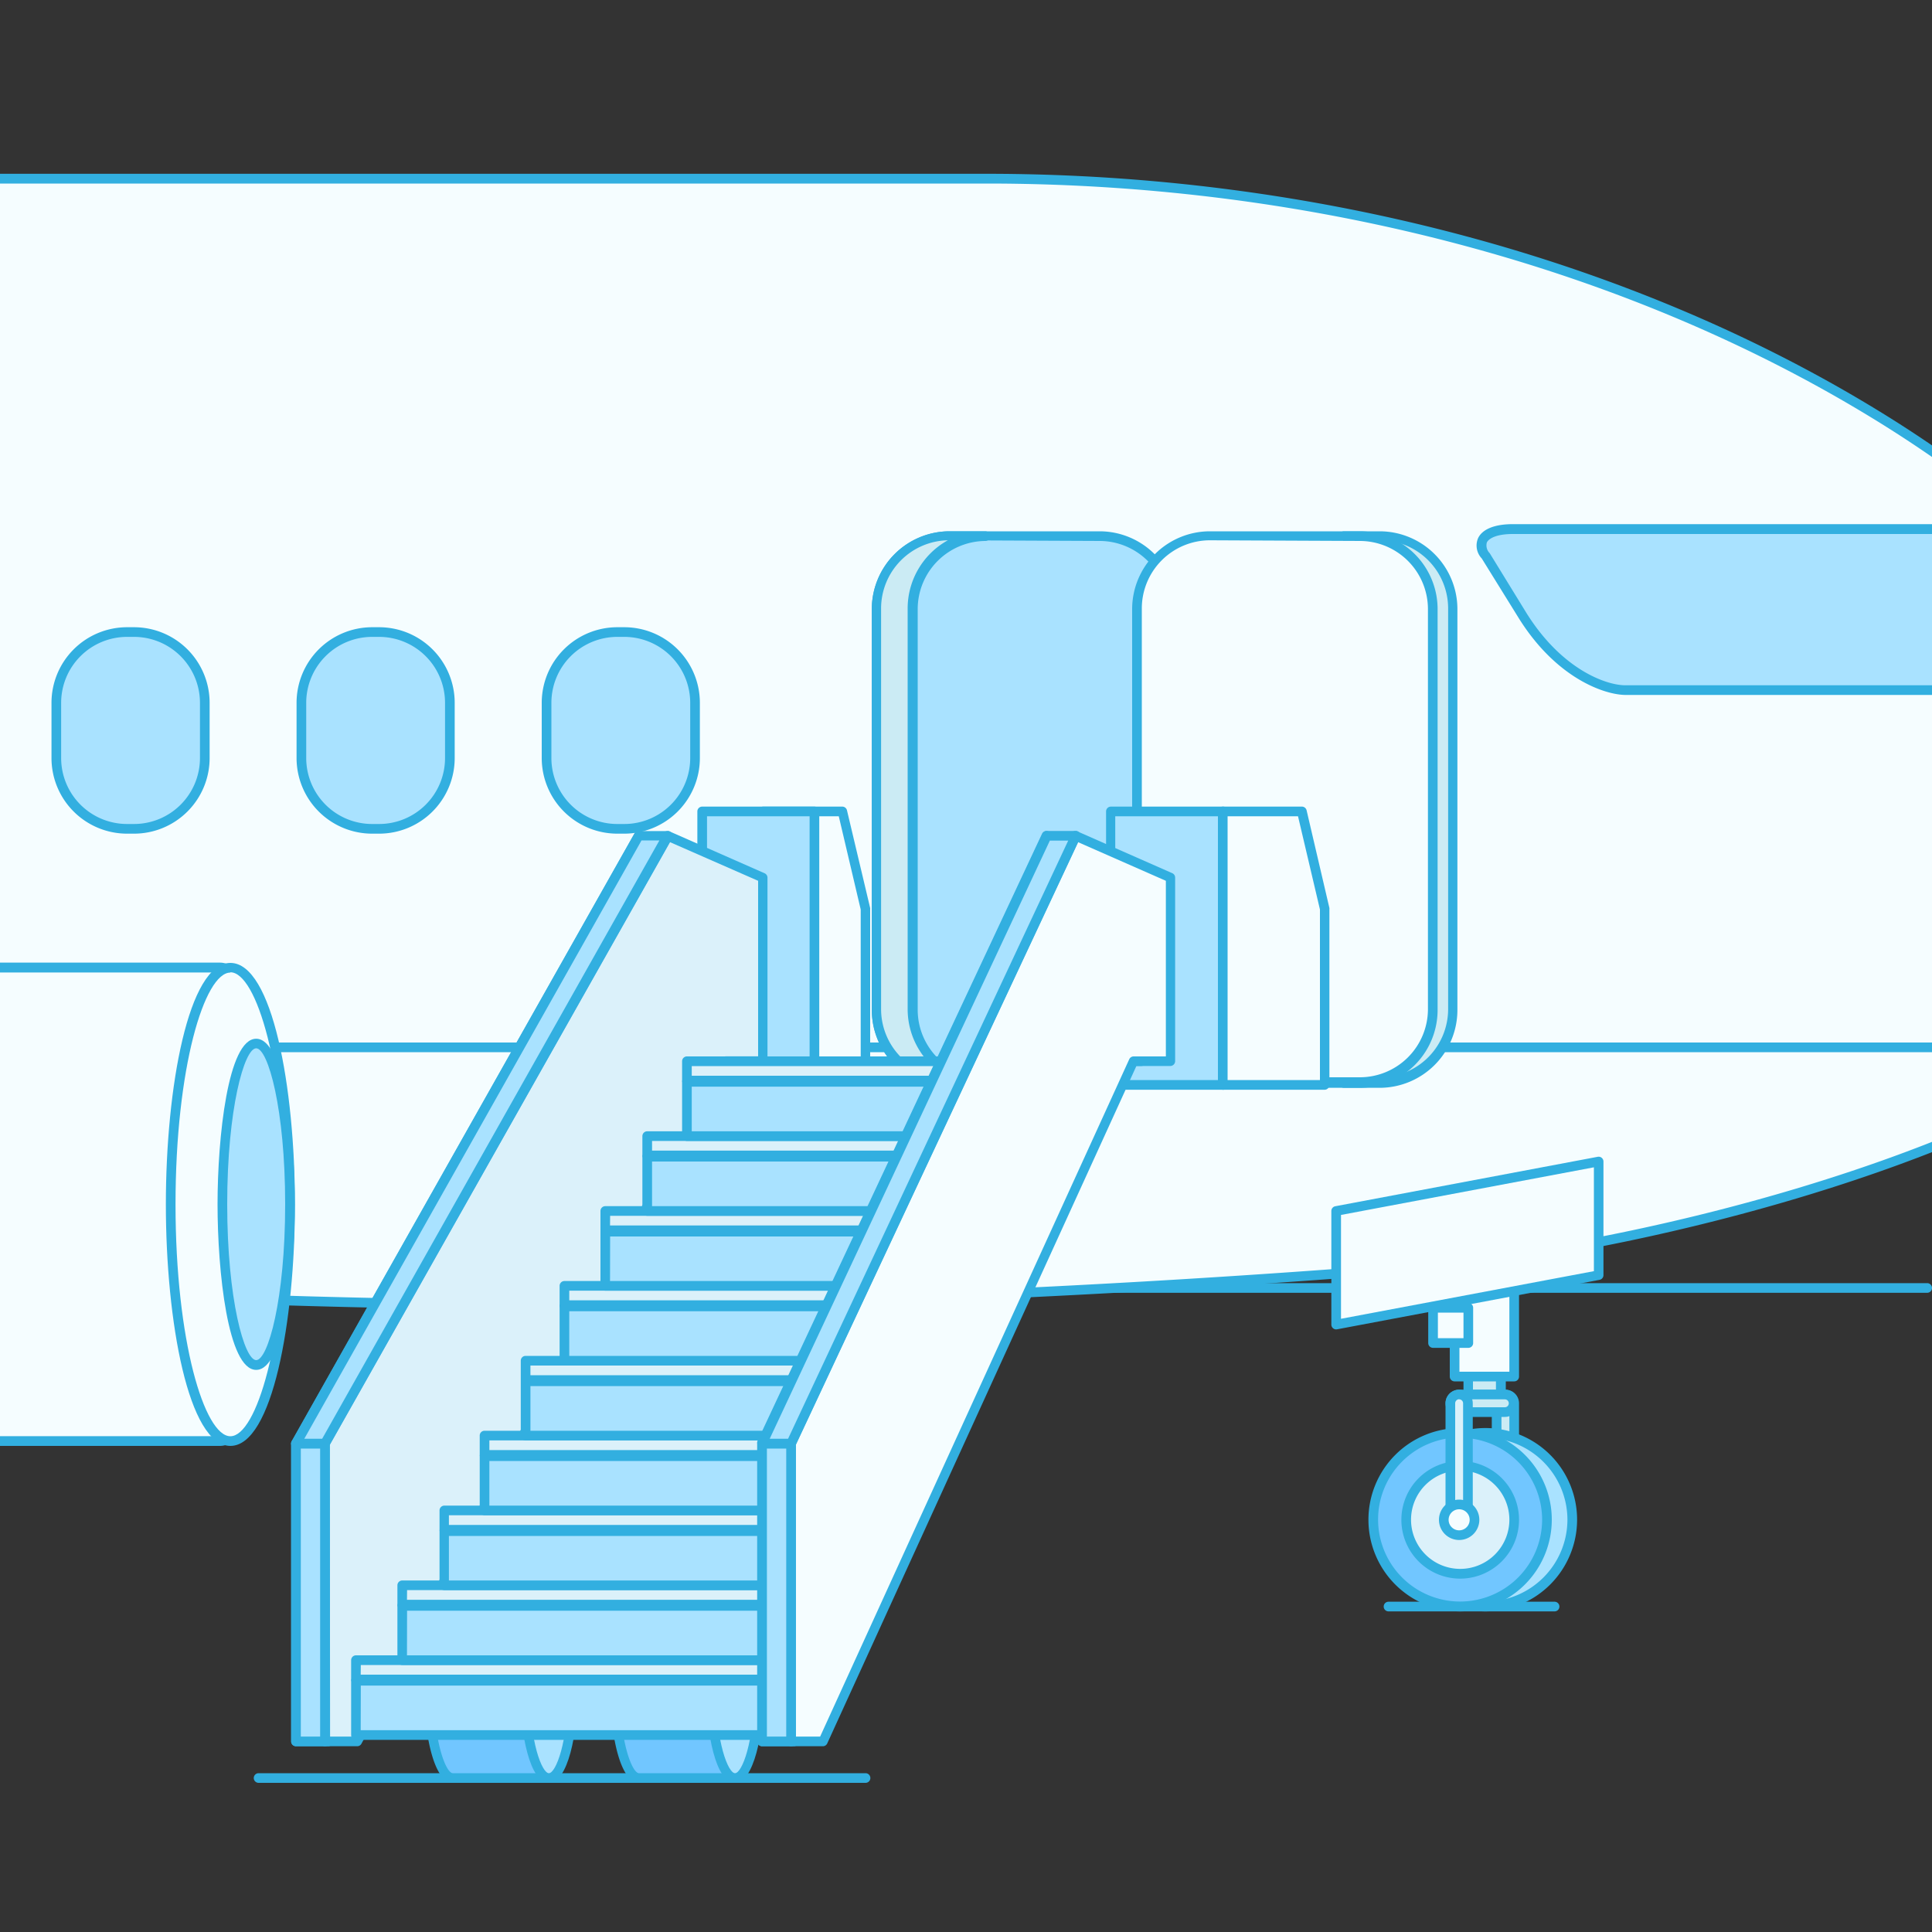 <svg id="Layer_1" data-name="Layer 1" xmlns="http://www.w3.org/2000/svg" xmlns:xlink="http://www.w3.org/1999/xlink" viewBox="0 0 200 200"><rect x="0" y="0" width="200" height="200" fill="#333333" stroke="none"/><defs><style>.cls-1{fill:none;}.cls-2{fill:#32afe0;}.cls-3{fill:#cbebf4;}.cls-4{fill:#f5fdff;}.cls-5{fill:#a9e2ff;}.cls-6{fill:#71c6ff;}.cls-7{fill:#dbf1fa;}.cls-8{clip-path:url(#clip-path);}</style><clipPath id="clip-path"><rect class="cls-1" width="200" height="200"/></clipPath></defs><title>64A</title><path class="cls-2" d="M199.5,133.83H.5a.5.5,0,0,1,0-1h199a.5.5,0,0,1,0,1Z"/><path class="cls-2" d="M89.6,184.56H26.77a.5.5,0,0,1,0-1H89.6a.5.5,0,0,1,0,1Z"/><rect class="cls-3" x="151.97" y="130.44" width="3.38" height="13.92" transform="translate(307.32 274.79) rotate(-180)"/><path class="cls-2" d="M155.35,144.86H152a.5.5,0,0,1-.5-.5V130.44a.5.5,0,0,1,.5-.5h3.38a.5.5,0,0,1,.5.5v13.92A.5.5,0,0,1,155.35,144.86Zm-2.87-1h2.38V130.94h-2.37Z"/><path class="cls-2" d="M160.93,166.81H143.74a.5.5,0,1,1,0-1h17.19a.5.5,0,0,1,0,1Z"/><rect class="cls-4" x="150.58" y="131.95" width="6.17" height="10.52" transform="translate(307.32 274.42) rotate(-180)"/><path class="cls-2" d="M156.75,143h-6.17a.5.5,0,0,1-.5-.5V132a.5.5,0,0,1,.5-.5h6.17a.5.5,0,0,1,.5.5v10.52A.5.5,0,0,1,156.75,143Zm-5.67-1h5.17v-9.52h-5.17Z"/><rect class="cls-4" x="148.33" y="135.38" width="3.65" height="3.65" transform="translate(300.3 274.42) rotate(-180)"/><path class="cls-2" d="M152,139.53h-3.65a.5.5,0,0,1-.5-.5v-3.65a.5.5,0,0,1,.5-.5H152a.5.5,0,0,1,.5.5V139A.5.5,0,0,1,152,139.53Zm-3.15-1h2.65v-2.65h-2.65Z"/><rect class="cls-4" x="150.58" y="128.89" width="6.17" height="1.54" transform="translate(307.32 259.33) rotate(-180)"/><path class="cls-2" d="M156.75,130.94h-6.17a.5.5,0,0,1-.5-.5v-1.54a.5.5,0,0,1,.5-.5h6.17a.5.5,0,0,1,.5.5v1.54A.5.5,0,0,1,156.75,130.94Zm-5.67-1h5.17v-.54h-5.17Z"/><rect class="cls-3" x="154.93" y="144.36" width="1.82" height="13.9" rx="0.91" ry="0.91" transform="translate(311.68 302.61) rotate(180)"/><path class="cls-2" d="M155.84,158.75a1.41,1.41,0,0,1-1.41-1.41V145.27a1.41,1.41,0,1,1,2.82,0v12.07A1.41,1.41,0,0,1,155.84,158.75Zm0-13.9a.41.41,0,0,0-.41.41v12.07a.41.41,0,0,0,.82,0V145.27A.42.42,0,0,0,155.84,144.86Z"/><circle class="cls-5" cx="153.77" cy="157.33" r="8.99"/><path class="cls-2" d="M153.77,166.81a9.49,9.49,0,1,1,9.49-9.49A9.5,9.5,0,0,1,153.77,166.81Zm0-18a8.49,8.49,0,1,0,8.49,8.49A8.5,8.5,0,0,0,153.77,148.84Z"/><circle class="cls-6" cx="151.15" cy="157.33" r="8.99"/><path class="cls-2" d="M151.15,166.81a9.49,9.49,0,1,1,9.49-9.49A9.5,9.5,0,0,1,151.15,166.81Zm0-18a8.49,8.49,0,1,0,8.49,8.49A8.49,8.49,0,0,0,151.15,148.84Z"/><circle class="cls-7" cx="151.15" cy="157.33" r="5.59"/><path class="cls-2" d="M151.15,163.42a6.09,6.09,0,1,1,6.1-6.09A6.1,6.1,0,0,1,151.15,163.42Zm0-11.19a5.09,5.09,0,1,0,5.1,5.09A5.1,5.1,0,0,0,151.15,152.23Z"/><rect class="cls-3" x="152.51" y="141.99" width="1.82" height="6.55" rx="0.91" ry="0.91" transform="translate(8.15 298.68) rotate(-90)"/><path class="cls-2" d="M155.78,146.68h-4.73a1.41,1.41,0,0,1,0-2.82h4.73a1.41,1.41,0,0,1,0,2.82Zm-4.73-1.82a.41.41,0,0,0,0,.82h4.73a.41.41,0,0,0,0-.82Z"/><rect class="cls-7" x="150.14" y="144.36" width="1.82" height="13.9" rx="0.91" ry="0.91" transform="matrix(-1, 0, 0, -1, 302.11, 302.61)"/><path class="cls-2" d="M151.05,158.75a1.41,1.41,0,0,1-1.41-1.41V145.27a1.41,1.41,0,1,1,2.82,0v12.07A1.41,1.41,0,0,1,151.05,158.75Zm0-13.9a.42.42,0,0,0-.41.41v12.07a.41.41,0,0,0,.82,0V145.27A.41.41,0,0,0,151.05,144.86Z"/><circle class="cls-4" cx="151.05" cy="157.33" r="1.59"/><path class="cls-2" d="M151.05,159.42a2.09,2.09,0,1,1,2.09-2.09A2.09,2.09,0,0,1,151.05,159.42Zm0-3.18a1.09,1.09,0,1,0,1.09,1.09A1.09,1.09,0,0,0,151.05,156.24Z"/><g class="cls-8"><path class="cls-4" d="M232,91.55h0c0-30.9-55.4-73.07-129.84-73.07h-400c-8.11,0-15.74-.42-22.38,0a11.77,11.77,0,0,0-1.49-.18h-21.42c-8,0-14.51,7.92-14.51,17.59s6.53,17.6,14.51,17.6h1.7c4.53,10.69,16,29.06,43.59,39.38,0,0,26,7.34,62.17,15.57h455.8C227.4,103.31,232,97.6,232,91.55Z"/><path class="cls-2" d="M220.09,108.92H-235.82c-35.77-8.13-61.93-15.5-62.19-15.57-27.76-10.39-39.32-29-43.79-39.37h-1.37c-8.27,0-15-8.12-15-18.1s6.73-18.09,15-18.09h21.42a6.51,6.51,0,0,1,1.09.12l.46.07c4.27-.27,9-.18,14.08-.09,2.67,0,5.43.1,8.24.1h400c34.1,0,67.16,8.89,93.1,25,23,14.29,37.24,32.89,37.24,48.55,0,5.85-4.08,11.67-12.12,17.29A.5.5,0,0,1,220.09,108.92Zm-455.75-1H219.93c7.67-5.39,11.56-10.9,11.56-16.38,0-15.31-14.09-33.59-36.77-47.7C168.94,27.81,136.07,19,102.15,19h-400c-2.82,0-5.58-.05-8.26-.1-5-.09-9.78-.18-14.1.08-.26,0-.43-.05-.59-.08a5.72,5.72,0,0,0-.92-.1h-21.42c-7.72,0-14,7.67-14,17.09s6.28,17.1,14,17.1h1.7a.5.5,0,0,1,.46.3c4.31,10.17,15.66,28.76,43.31,39.11C-297.49,92.45-271.37,99.8-235.66,107.92Z"/><path class="cls-4" d="M57.48,135.07c47.43,0,93.39-4.22,93.39-4.22,23-2.58,52.89-11,69.22-22.42h-455.8c46.12,10.49,108.79,22.42,155.24,22.42C-30.6,130.85,10,135.07,57.48,135.07Z"/><path class="cls-2" d="M57.48,135.57c-23.43,0-44.71-1-67.24-2.07-22.35-1.06-45.47-2.15-70.71-2.15-46.88,0-110.35-12.2-155.35-22.44a.5.5,0,0,1-.39-.54.5.5,0,0,1,.5-.44h455.8a.5.5,0,0,1,.29.91c-17.21,12-48.06,20.1-69.45,22.51C150.46,131.39,104.39,135.57,57.48,135.57Zm-288.71-26.64c44.62,10,105.47,21.42,150.76,21.42,25.26,0,48.39,1.09,70.75,2.15,22.52,1.06,43.79,2.07,67.2,2.07,46.87,0,92.89-4.18,93.35-4.22,20.71-2.33,50.34-10,67.64-21.43Z"/><path class="cls-4" d="M22.75,100.15H-34.31c-5,0-11.36,1.4-17.53,3.8a60.44,60.44,0,0,0-7.68,3.59,74.7,74.7,0,0,0-1.77,17.13,74.69,74.69,0,0,0,1.77,17.13,60.26,60.26,0,0,0,7.68,3.59c6.17,2.39,12.55,3.8,17.53,3.8H22.75c3.41,0,6.18-11,6.18-24.51S26.16,100.15,22.75,100.15Z"/><path class="cls-2" d="M22.75,149.68H-34.31c-5,0-11.43-1.4-17.71-3.83a60.67,60.67,0,0,1-7.75-3.62.5.5,0,0,1-.24-.32,75.3,75.3,0,0,1-1.78-17.25A75.31,75.31,0,0,1-60,107.42a.5.5,0,0,1,.24-.32A60.93,60.93,0,0,1-52,103.48c6.28-2.43,12.73-3.83,17.71-3.83H22.75c4.34,0,6.68,12.89,6.68,25S27.09,149.68,22.75,149.68Zm-81.83-8.22a59.94,59.94,0,0,0,7.43,3.45c6.16,2.39,12.49,3.76,17.35,3.76H22.75c2.69,0,5.68-9.86,5.68-24s-3-24-5.68-24H-34.31c-4.86,0-11.18,1.37-17.35,3.76a60.28,60.28,0,0,0-7.43,3.46,74.86,74.86,0,0,0-1.7,16.8A74.84,74.84,0,0,0-59.09,141.47Z"/><ellipse class="cls-4" cx="23.85" cy="124.67" rx="6.18" ry="24.51"/><path class="cls-2" d="M23.85,149.68c-4.34,0-6.68-12.89-6.68-25s2.34-25,6.68-25,6.68,12.89,6.68,25S28.19,149.68,23.85,149.68Zm0-49c-2.69,0-5.68,9.86-5.68,24s3,24,5.68,24,5.68-9.86,5.68-24S26.54,100.65,23.85,100.65Z"/><ellipse class="cls-5" cx="26.52" cy="124.67" rx="3.51" ry="16.64"/><path class="cls-2" d="M26.52,141.81c-2.94,0-4-10.25-4-17.14s1.07-17.14,4-17.14,4,10.25,4,17.14S29.46,141.81,26.52,141.81Zm0-33.29c-1.23,0-3,6.29-3,16.14s1.78,16.14,3,16.14,3-6.29,3-16.14S27.75,108.52,26.52,108.52Z"/><path class="cls-5" d="M209.48,54.78H156.59c-2.78,0-4,1.23-2.78,2.78l3.8,6.13c3.8,6.09,8.62,7.75,10.68,7.75h56.93C219.27,65.44,217.75,61.53,209.48,54.78Z"/><path class="cls-2" d="M225.22,71.94H168.29c-2.12,0-7.17-1.67-11.1-8l-3.8-6.13a1.94,1.94,0,0,1-.37-2.12c.45-.92,1.72-1.43,3.57-1.43h52.89a.5.5,0,0,1,.32.11,64.62,64.62,0,0,1,10.33,10.52,81.6,81.6,0,0,0,5.44,6.17.5.5,0,0,1-.36.85ZM156.59,55.28c-1.65,0-2.46.45-2.67.87a1.13,1.13,0,0,0,.29,1.11L158,63.43c3.7,5.94,8.33,7.51,10.25,7.51H224c-1.86-1.95-3.29-3.69-4.68-5.39A63.78,63.78,0,0,0,209.3,55.28Z"/><rect class="cls-5" x="56.58" y="65.43" width="15.37" height="20.37" rx="7.32" ry="7.32"/><path class="cls-2" d="M64.63,86.3H63.9a7.83,7.83,0,0,1-7.82-7.82V72.75a7.83,7.83,0,0,1,7.82-7.82h.73a7.83,7.83,0,0,1,7.82,7.82v5.73A7.83,7.83,0,0,1,64.63,86.3ZM63.9,65.93a6.83,6.83,0,0,0-6.82,6.82v5.73A6.83,6.83,0,0,0,63.9,85.3h.73a6.83,6.83,0,0,0,6.82-6.82V72.75a6.83,6.83,0,0,0-6.82-6.82Z"/><rect class="cls-5" x="31.21" y="65.43" width="15.37" height="20.37" rx="7.32" ry="7.32"/><path class="cls-2" d="M39.25,86.3h-.73a7.83,7.83,0,0,1-7.82-7.82V72.75a7.83,7.83,0,0,1,7.82-7.82h.73a7.83,7.83,0,0,1,7.82,7.82v5.73A7.83,7.83,0,0,1,39.25,86.3Zm-.73-20.37a6.83,6.83,0,0,0-6.82,6.82v5.73a6.83,6.83,0,0,0,6.82,6.82h.73a6.83,6.83,0,0,0,6.82-6.82V72.75a6.83,6.83,0,0,0-6.82-6.82Z"/><rect class="cls-5" x="5.83" y="65.43" width="15.37" height="20.37" rx="7.32" ry="7.32"/><path class="cls-2" d="M13.88,86.3h-.73a7.83,7.83,0,0,1-7.82-7.82V72.75a7.83,7.83,0,0,1,7.82-7.82h.73a7.83,7.83,0,0,1,7.82,7.82v5.73A7.83,7.83,0,0,1,13.88,86.3Zm-.73-20.37a6.83,6.83,0,0,0-6.82,6.82v5.73a6.83,6.83,0,0,0,6.82,6.82h.73a6.83,6.83,0,0,0,6.82-6.82V72.75a6.83,6.83,0,0,0-6.82-6.82Z"/><rect class="cls-5" x="90.7" y="55.43" width="30.72" height="56.69" rx="7.55" ry="7.55"/><path class="cls-2" d="M113.88,112.61H98.25a8.06,8.06,0,0,1-8-8V63a8.06,8.06,0,0,1,8-8h15.63a8.06,8.06,0,0,1,8,8v41.59A8.06,8.06,0,0,1,113.88,112.61ZM98.25,55.93a7.06,7.06,0,0,0-7,7v41.59a7.06,7.06,0,0,0,7,7h15.63a7.06,7.06,0,0,0,7-7V63a7.06,7.06,0,0,0-7-7Z"/><path class="cls-3" d="M94.45,104.57V63A7.57,7.57,0,0,1,102,55.43H98.25A7.57,7.57,0,0,0,90.7,63v41.59a7.57,7.57,0,0,0,7.55,7.55H102A7.57,7.57,0,0,1,94.45,104.57Z"/><path class="cls-2" d="M102,112.61H98.25a8.06,8.06,0,0,1-8-8V63a8.06,8.06,0,0,1,8-8H102a.5.5,0,0,1,0,1,7.06,7.06,0,0,0-7,7v41.59a7.06,7.06,0,0,0,7,7,.5.5,0,0,1,0,1ZM98.12,55.93a7.06,7.06,0,0,0-6.91,7v41.59a7.06,7.06,0,0,0,6.91,7,8.06,8.06,0,0,1-4.16-7V63A8.06,8.06,0,0,1,98.12,55.93Z"/><path class="cls-3" d="M146.67,104.57V63a7.57,7.57,0,0,0-7.55-7.55h3.75A7.57,7.57,0,0,1,150.42,63v41.59a7.57,7.57,0,0,1-7.55,7.55h-3.75A7.57,7.57,0,0,0,146.67,104.57Z"/><path class="cls-2" d="M142.87,112.61h-3.75a.5.5,0,0,1,0-1,7.06,7.06,0,0,0,7-7V63a7.06,7.06,0,0,0-7-7,.5.5,0,0,1,0-1h3.75a8.06,8.06,0,0,1,8,8v41.59A8.06,8.06,0,0,1,142.87,112.61ZM143,55.93a8.06,8.06,0,0,1,4.16,7v41.59a8.06,8.06,0,0,1-4.16,7,7.06,7.06,0,0,0,6.91-7V63A7.06,7.06,0,0,0,143,55.93Z"/><rect class="cls-4" x="117.65" y="55.43" width="30.72" height="56.69" rx="7.55" ry="7.55"/><path class="cls-2" d="M140.82,112.61H125.2a8.06,8.06,0,0,1-8-8V63a8.06,8.06,0,0,1,8-8h15.62a8.06,8.06,0,0,1,8,8v41.59A8.06,8.06,0,0,1,140.82,112.61ZM125.2,55.93a7.06,7.06,0,0,0-7,7v41.59a7.06,7.06,0,0,0,7,7h15.62a7.06,7.06,0,0,0,7-7V63a7.06,7.06,0,0,0-7-7Z"/></g><polygon class="cls-4" points="165.48 132 138.32 137.12 138.32 125.36 165.48 120.24 165.48 132"/><path class="cls-2" d="M138.32,137.62a.5.5,0,0,1-.5-.5V125.36a.5.5,0,0,1,.41-.49l27.17-5.12a.5.5,0,0,1,.59.49V132a.5.5,0,0,1-.41.49l-27.17,5.12Zm.5-11.85v10.75L165,131.59V120.84ZM165.48,132h0Z"/><polygon class="cls-4" points="79.03 84 79.03 112.31 89.6 112.31 89.6 94.09 87.22 84 79.03 84"/><path class="cls-2" d="M89.6,112.81H79a.5.5,0,0,1-.5-.5V84a.5.5,0,0,1,.5-.5h8.19a.5.5,0,0,1,.49.39L90.08,94a.49.49,0,0,1,0,.11v18.22A.5.5,0,0,1,89.6,112.81Zm-10.06-1H89.1V94.15L86.83,84.5H79.53Z"/><path class="cls-6" d="M66.15,165.26c-1.36,0-2.47,4.21-2.47,9.4s1.11,9.4,2.47,9.4h9.94v-18.8Z"/><path class="cls-2" d="M76.09,184.56H66.15c-1.95,0-3-5-3-9.9s1-9.9,3-9.9h9.94a.5.5,0,0,1,.5.5v18.8A.5.5,0,0,1,76.09,184.56Zm-9.94-18.8c-.67,0-2,3.14-2,8.9s1.3,8.9,2,8.9h9.44v-17.8Z"/><ellipse class="cls-5" cx="76.09" cy="174.66" rx="2.47" ry="9.4"/><path class="cls-2" d="M76.09,184.56c-2,0-3-5.13-3-9.9s.93-9.9,3-9.9,3,5,3,9.9S78,184.56,76.09,184.56Zm0-18.8c-.67,0-2,3.14-2,8.9s1.3,8.9,2,8.9,2-3.14,2-8.9S76.75,165.76,76.09,165.76Z"/><path class="cls-6" d="M46.88,165.26c-1.36,0-2.47,4.21-2.47,9.4s1.11,9.4,2.47,9.4h9.94v-18.8Z"/><path class="cls-2" d="M56.82,184.56H46.88c-1.95,0-3-5-3-9.9s1-9.9,3-9.9h9.94a.5.5,0,0,1,.5.5v18.8A.5.5,0,0,1,56.82,184.56Zm-9.94-18.8c-.67,0-2,3.14-2,8.9s1.3,8.9,2,8.9h9.44v-17.8Z"/><ellipse class="cls-5" cx="56.82" cy="174.66" rx="2.47" ry="9.4"/><path class="cls-2" d="M56.82,184.56c-1.95,0-3-5-3-9.9s1-9.9,3-9.9,3,5,3,9.9S58.77,184.56,56.82,184.56Zm0-18.8c-.67,0-2,3.14-2,8.9s1.3,8.9,2,8.9,2-3.14,2-8.9S57.49,165.76,56.82,165.76Z"/><rect class="cls-5" x="72.69" y="84" width="11.63" height="28.31"/><path class="cls-2" d="M84.31,112.81H72.69a.5.5,0,0,1-.5-.5V84a.5.5,0,0,1,.5-.5H84.31a.5.5,0,0,1,.5.5v28.31A.5.5,0,0,1,84.31,112.81Zm-11.12-1H83.81V84.5H73.19Z"/><polygon class="cls-4" points="30.64 149.44 30.64 180.27 33.97 180.27 72.12 109.86 75.95 109.86 75.95 90.86 66.12 86.52 30.64 149.44"/><path class="cls-2" d="M34,180.77H30.64a.5.5,0,0,1-.5-.5V149.44a.5.5,0,0,1,.06-.25L65.68,86.28a.5.5,0,0,1,.64-.21l9.83,4.33a.5.5,0,0,1,.3.46v19a.5.5,0,0,1-.5.5H72.41l-38,70.16A.5.5,0,0,1,34,180.77Zm-2.83-1h2.54l38-70.16a.5.5,0,0,1,.44-.26h3.33V91.18l-9.12-4L31.14,149.57Z"/><polygon class="cls-7" points="33.64 149.44 33.64 180.27 36.97 180.27 75.12 109.86 78.95 109.86 78.95 90.86 69.12 86.52 33.64 149.44"/><path class="cls-2" d="M37,180.77H33.64a.5.5,0,0,1-.5-.5V149.44a.5.5,0,0,1,.06-.25L68.68,86.28a.5.5,0,0,1,.64-.21l9.83,4.33a.5.5,0,0,1,.3.46v19a.5.5,0,0,1-.5.5H75.41l-38,70.16A.5.5,0,0,1,37,180.77Zm-2.83-1h2.54l38-70.16a.5.5,0,0,1,.44-.26h3.33V91.18l-9.12-4L34.14,149.57Z"/><rect class="cls-5" x="30.64" y="149.44" width="3" height="30.83"/><path class="cls-2" d="M33.64,180.77h-3a.5.5,0,0,1-.5-.5V149.44a.5.5,0,0,1,.5-.5h3a.5.5,0,0,1,.5.5v30.83A.5.5,0,0,1,33.64,180.77Zm-2.5-1h2V149.94h-2Z"/><polygon class="cls-5" points="33.64 149.44 30.64 149.44 66.12 86.52 69.12 86.52 33.64 149.44"/><path class="cls-2" d="M33.64,149.94h-3a.5.5,0,0,1-.44-.75L65.68,86.28a.5.5,0,0,1,.44-.25h3a.5.5,0,0,1,.44.75L34.07,149.68A.5.5,0,0,1,33.64,149.94Zm-2.14-1h1.85L68.26,87H66.41Z"/><rect class="cls-5" x="36.85" y="173.98" width="44.42" height="5.63"/><path class="cls-2" d="M81.26,180.11H36.85a.5.5,0,0,1-.5-.5V174a.5.5,0,0,1,.5-.5H81.26a.5.5,0,0,1,.5.5v5.63A.5.5,0,0,1,81.26,180.11Zm-43.92-1H80.76v-4.62H37.35Z"/><rect class="cls-7" x="36.85" y="171.86" width="44.42" height="2"/><path class="cls-2" d="M81.26,174.36H36.85a.5.5,0,0,1-.5-.5v-2a.5.5,0,0,1,.5-.5H81.26a.5.5,0,0,1,.5.5v2A.5.5,0,0,1,81.26,174.36Zm-43.92-1H80.76v-1H37.35Z"/><rect class="cls-5" x="41.64" y="166.23" width="44.42" height="5.63"/><path class="cls-2" d="M86.05,172.36H41.64a.5.5,0,0,1-.5-.5v-5.62a.5.5,0,0,1,.5-.5H86.05a.5.5,0,0,1,.5.5v5.63A.5.5,0,0,1,86.05,172.36Zm-43.92-1H85.55v-4.62H42.14Z"/><rect class="cls-7" x="41.64" y="164.11" width="44.42" height="2"/><path class="cls-2" d="M86.05,166.61H41.64a.5.5,0,0,1-.5-.5v-2a.5.5,0,0,1,.5-.5H86.05a.5.5,0,0,1,.5.5v2A.5.5,0,0,1,86.05,166.61Zm-43.92-1H85.55v-1H42.14Z"/><rect class="cls-5" x="45.97" y="158.48" width="44.42" height="5.63"/><path class="cls-2" d="M90.39,164.61H46a.5.5,0,0,1-.5-.5v-5.62a.5.5,0,0,1,.5-.5H90.39a.5.5,0,0,1,.5.5v5.63A.5.5,0,0,1,90.39,164.61Zm-43.92-1H89.89V159H46.47Z"/><rect class="cls-7" x="45.97" y="156.36" width="44.42" height="2"/><path class="cls-2" d="M90.39,158.86H46a.5.5,0,0,1-.5-.5v-2a.5.5,0,0,1,.5-.5H90.39a.5.5,0,0,1,.5.5v2A.5.5,0,0,1,90.39,158.86Zm-43.92-1H89.89v-1H46.47Z"/><rect class="cls-5" x="50.16" y="150.73" width="44.42" height="5.63"/><path class="cls-2" d="M94.58,156.86H50.16a.5.5,0,0,1-.5-.5v-5.62a.5.5,0,0,1,.5-.5H94.58a.5.5,0,0,1,.5.5v5.63A.5.5,0,0,1,94.58,156.86Zm-43.92-1H94.08v-4.62H50.66Z"/><rect class="cls-7" x="50.16" y="148.61" width="44.42" height="2"/><path class="cls-2" d="M94.58,151.11H50.16a.5.5,0,0,1-.5-.5v-2a.5.5,0,0,1,.5-.5H94.58a.5.5,0,0,1,.5.5v2A.5.5,0,0,1,94.58,151.11Zm-43.92-1H94.08v-1H50.66Z"/><rect class="cls-5" x="54.41" y="142.98" width="44.42" height="5.63"/><path class="cls-2" d="M98.83,149.11H54.41a.5.5,0,0,1-.5-.5V143a.5.5,0,0,1,.5-.5H98.83a.5.5,0,0,1,.5.5v5.63A.5.5,0,0,1,98.83,149.11Zm-43.92-1H98.33v-4.62H54.91Z"/><rect class="cls-7" x="54.41" y="140.86" width="44.42" height="2"/><path class="cls-2" d="M98.83,143.36H54.41a.5.5,0,0,1-.5-.5v-2a.5.5,0,0,1,.5-.5H98.83a.5.5,0,0,1,.5.5v2A.5.5,0,0,1,98.83,143.36Zm-43.92-1H98.33v-1H54.91Z"/><rect class="cls-5" x="58.43" y="135.23" width="44.42" height="5.63"/><path class="cls-2" d="M102.85,141.36H58.43a.5.5,0,0,1-.5-.5v-5.62a.5.5,0,0,1,.5-.5h44.42a.5.5,0,0,1,.5.5v5.63A.5.5,0,0,1,102.85,141.36Zm-43.92-1h43.42v-4.62H58.93Z"/><rect class="cls-7" x="58.43" y="133.11" width="44.42" height="2"/><path class="cls-2" d="M102.85,135.61H58.43a.5.5,0,0,1-.5-.5v-2a.5.5,0,0,1,.5-.5h44.42a.5.5,0,0,1,.5.5v2A.5.5,0,0,1,102.85,135.61Zm-43.92-1h43.42v-1H58.93Z"/><rect class="cls-5" x="62.65" y="127.48" width="42.26" height="5.63"/><path class="cls-2" d="M104.91,133.61H62.66a.5.5,0,0,1-.5-.5v-5.62a.5.5,0,0,1,.5-.5h42.26a.5.5,0,0,1,.5.5v5.62A.5.5,0,0,1,104.91,133.61Zm-41.76-1h41.26V128H63.16Z"/><rect class="cls-7" x="62.65" y="125.36" width="42.26" height="2"/><path class="cls-2" d="M104.91,127.86H62.66a.5.5,0,0,1-.5-.5v-2a.5.5,0,0,1,.5-.5h42.26a.5.5,0,0,1,.5.5v2A.5.5,0,0,1,104.91,127.86Zm-41.76-1h41.26v-1H63.16Z"/><rect class="cls-5" x="66.99" y="119.73" width="39" height="5.63"/><path class="cls-2" d="M106,125.86H67a.5.5,0,0,1-.5-.5v-5.62a.5.5,0,0,1,.5-.5h39a.5.5,0,0,1,.5.5v5.63A.5.5,0,0,1,106,125.86Zm-38.5-1h38v-4.62h-38Z"/><rect class="cls-7" x="66.99" y="117.61" width="39" height="2"/><path class="cls-2" d="M106,120.11H67a.5.5,0,0,1-.5-.5v-2a.5.5,0,0,1,.5-.5h39a.5.5,0,0,1,.5.5v2A.5.5,0,0,1,106,120.11Zm-38.5-1h38v-1h-38Z"/><rect class="cls-5" x="71.12" y="111.98" width="39" height="5.63"/><path class="cls-2" d="M110.11,118.11h-39a.5.5,0,0,1-.5-.5V112a.5.5,0,0,1,.5-.5h39a.5.5,0,0,1,.5.5v5.63A.5.5,0,0,1,110.11,118.11Zm-38.5-1h38v-4.62h-38Z"/><rect class="cls-7" x="71.12" y="109.86" width="39" height="2"/><path class="cls-2" d="M110.11,112.36h-39a.5.5,0,0,1-.5-.5v-2a.5.5,0,0,1,.5-.5h39a.5.5,0,0,1,.5.5v2A.5.5,0,0,1,110.11,112.36Zm-38.5-1h38v-1h-38Z"/><rect class="cls-5" x="114.95" y="84" width="11.63" height="28.31"/><path class="cls-2" d="M126.58,112.81H115a.5.5,0,0,1-.5-.5V84a.5.5,0,0,1,.5-.5h11.63a.5.5,0,0,1,.5.5v28.31A.5.5,0,0,1,126.58,112.81Zm-11.12-1h10.63V84.5H115.45Z"/><polygon class="cls-4" points="126.58 84 126.58 112.31 137.14 112.31 137.14 94.09 134.76 84 126.58 84"/><path class="cls-2" d="M137.14,112.81H126.58a.5.5,0,0,1-.5-.5V84a.5.5,0,0,1,.5-.5h8.19a.5.5,0,0,1,.49.39L137.62,94a.49.49,0,0,1,0,.11v18.22A.5.5,0,0,1,137.14,112.81Zm-10.06-1h9.56V94.15l-2.27-9.65h-7.29Z"/><polygon class="cls-4" points="78.89 149.44 78.89 180.27 82.22 180.27 114.36 109.86 118.2 109.86 118.2 90.86 108.36 86.52 78.89 149.44"/><path class="cls-2" d="M82.22,180.77H78.89a.5.5,0,0,1-.5-.5V149.44a.51.51,0,0,1,0-.21l29.48-62.92a.5.5,0,0,1,.65-.25l9.83,4.33a.5.5,0,0,1,.3.46v19a.5.5,0,0,1-.5.5h-3.51l-32,70.12A.5.5,0,0,1,82.22,180.77Zm-2.83-1H81.9l32-70.12a.5.5,0,0,1,.46-.29h3.33V91.18l-9.09-4L79.39,149.55Z"/><polygon class="cls-4" points="81.89 149.44 81.89 180.27 85.22 180.27 117.36 109.86 121.2 109.86 121.2 90.86 111.36 86.52 81.89 149.44"/><path class="cls-2" d="M85.22,180.77H81.89a.5.5,0,0,1-.5-.5V149.44a.51.51,0,0,1,0-.21l29.48-62.92a.5.5,0,0,1,.65-.25l9.83,4.33a.5.5,0,0,1,.3.46v19a.5.5,0,0,1-.5.5h-3.51l-32,70.12A.5.5,0,0,1,85.22,180.77Zm-2.83-1H84.9l32-70.12a.5.5,0,0,1,.46-.29h3.33V91.18l-9.09-4L82.39,149.55Z"/><rect class="cls-5" x="78.89" y="149.44" width="3" height="30.83"/><path class="cls-2" d="M81.89,180.77h-3a.5.5,0,0,1-.5-.5V149.44a.5.5,0,0,1,.5-.5h3a.5.5,0,0,1,.5.5v30.83A.5.5,0,0,1,81.89,180.77Zm-2.5-1h2V149.94h-2Z"/><polygon class="cls-5" points="81.89 149.44 78.89 149.44 108.36 86.52 111.36 86.52 81.89 149.44"/><path class="cls-2" d="M81.89,149.94h-3a.5.5,0,0,1-.45-.71l29.48-62.92a.5.5,0,0,1,.45-.29h3a.5.5,0,0,1,.45.71L82.34,149.65A.5.5,0,0,1,81.89,149.94Zm-2.21-1h1.9l29-61.92h-1.9Z"/></svg>